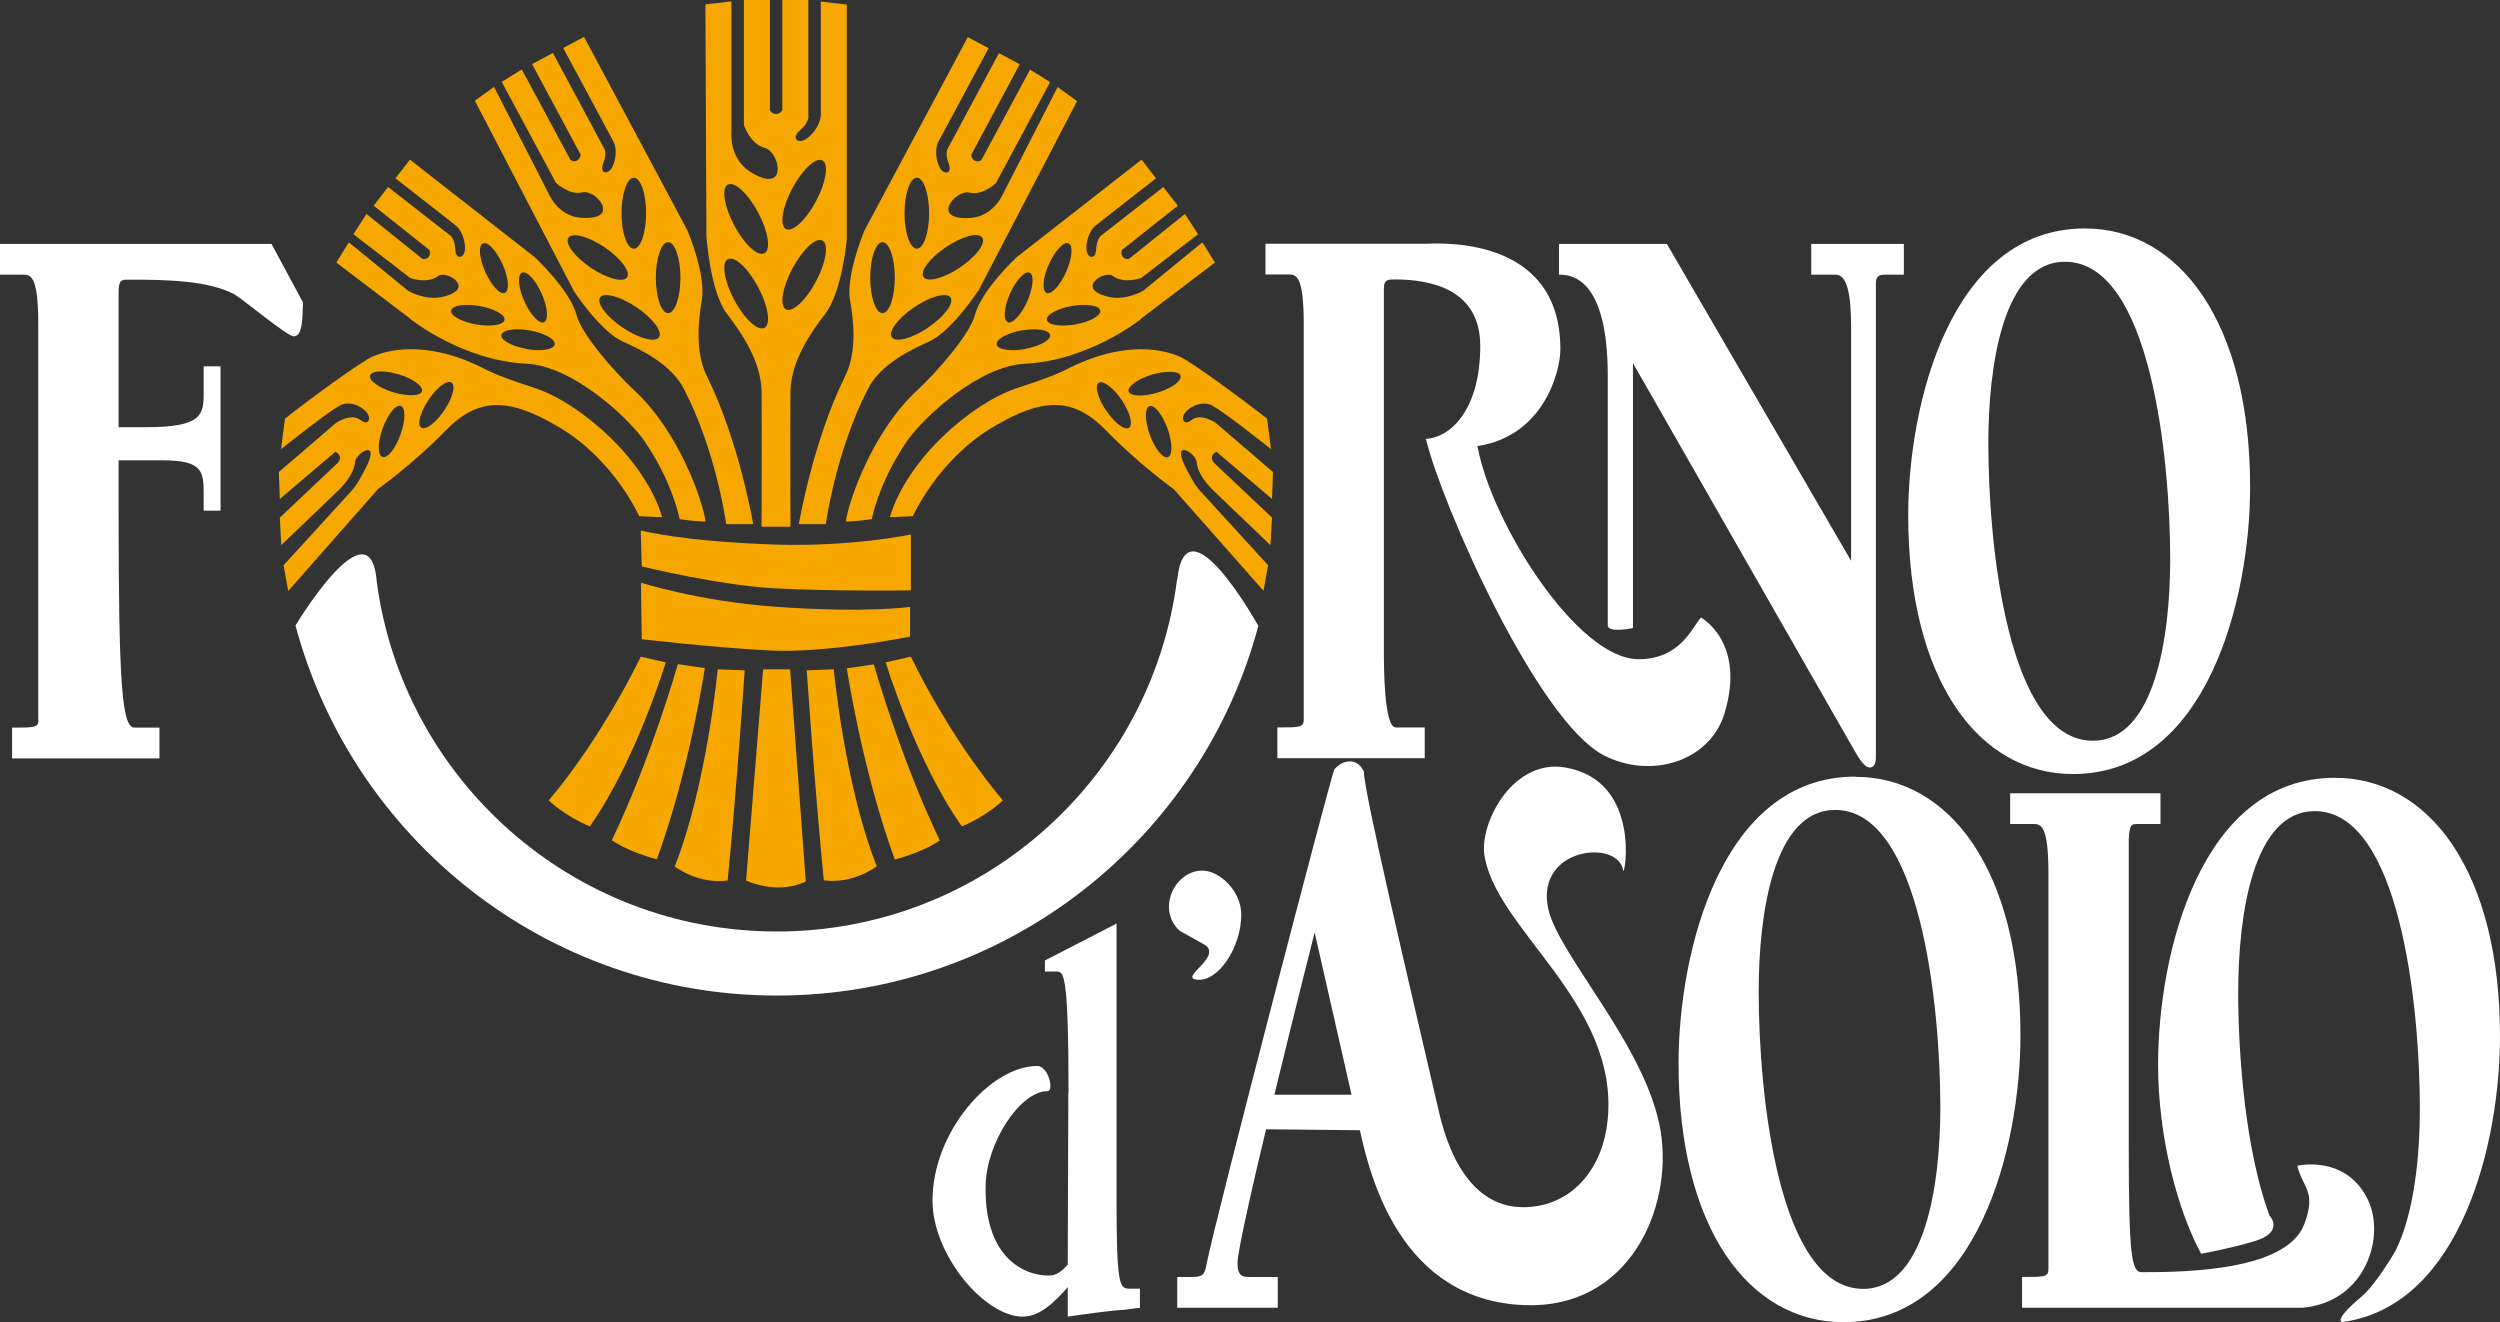 <?xml version="1.0" encoding="UTF-8"?>
<svg id="Livello_2" data-name="Livello 2" xmlns="http://www.w3.org/2000/svg" xmlns:xlink="http://www.w3.org/1999/xlink" viewBox="0 0 126.06 66.68">
  <rect x="0" y="0" width="126.06" height="66.68" fill="#333333" stroke="none"/>
  <defs>
    <style>
      .cls-1 {
        fill: #fff;
      }

      .cls-2 {
        fill: none;
      }

      .cls-3 {
        fill: #f6a800;
      }

      .cls-4 {
        clip-path: url(#clippath);
      }
    </style>
    <clipPath id="clippath">
      <rect class="cls-2" width="126.06" height="66.67"/>
    </clipPath>
  </defs>
  <g id="Livello_1-2" data-name="Livello 1">
    <g class="cls-4">
      <path class="cls-1" d="M59.35,29.23c-1.28,10.01-9.83,17.74-20.18,17.74-10.31,0-18.84-7.67-20.17-17.62-.31-4.12-4.1,2.19-4.1,2.19,2.87,10.73,12.64,18.66,24.27,18.66,11.63,0,21.42-7.91,24.28-18.64,0,0-3.65-6.58-4.09-2.32"/>
      <path class="cls-1" d="M1.94,36.28c0,.41-.18.41-1.33.41v1.55h7.43v-1.55h-1.26c-.63,0-.8-2.16-.8-11.07v-2.41h2.18c2.11,0,2.11.57,2.11,1.8v.74h.85v-7.28h-.85v1.35c0,1.11-.1,1.72-2.91,1.72h-1.38v-6.79c0-.65.15-.65.5-.65,1.91,0,4.03.04,5.34.74.48.29,2.67,2.12,2.99,2.12.5,0,.43-1.14.47-1.71l-1.59-2.95H0v1.55h1.15c.38,0,.78,0,.78,2.49v19.94Z"/>
      <path class="cls-1" d="M84.06,12.3h-5.45s0,1.55,0,1.55c.5,0,2.46,0,2.46,5.11v12.57c0,.41,1.27.14,1.27.14v-13.36s11.05,19.33,11.05,19.33c.2.33.55,1.06.9,1.06.2,0,.3-.2.3-.53V14.26c0-.41.28-.41.5-.41h.91v-1.55h-4.67v1.55h1.23c.58,0,.78.98.78,2.66v11.77l-9.29-15.98Z"/>
      <path class="cls-1" d="M60.78,47.66c.83.61-1.34,1.64-.43,1.74,1.1.12,2.24-1.66,2.24-3.28,0-1.17-1.07-2.22-1.97-2.22-1.38,0-2.32,1.94-1.14,3.03l1.3.73Z"/>
      <path class="cls-1" d="M107.34,42.33c.05-.78.12-.78.47-.78h1.13v-1.55h-7.58s0,1.55,0,1.55h1.15c.38,0,.78,0,.78,2.49v19.94c0,.41-.17.41-1.33.41v1.55h14.16c3.18-.3,4.15-3.57,3.3-5.4-.95-2.02-2.92-1.89-3.58-1.76.27,1.13.98,1.28.35,2.95-.88,2.32-5.84,2.42-8.2,2.42-.5,0-.65-.78-.65-6.29v-15.53Z"/>
      <path class="cls-1" d="M71.9,22.13c.78,3.27,5.61,14.23,8.98,15.96,2.36,1.21,5.32.32,6.07-2.1,1.11-3.61-1.18-4.85-1.18-4.85-.43.45-1.01,2.1-3.15,2.1-3.11,0-7.45-6.95-8.12-10.75,3.27-.48,4.18-3.66,4.18-4.89,0-5.81-6.26-5.31-6.79-5.31h-8.08v1.55h1.15c.38,0,.78,0,.78,2.49v19.94c0,.41-.18.41-1.33.41v1.55h7.43s0-1.55,0-1.55h-1.46c-.6,0-.6-3.11-.6-3.92V14.54c0-.45.22-.45.55-.45,1.88,0,4.31.53,4.31,3.35,0,3.15-1.44,4.61-2.74,4.69"/>
      <path class="cls-1" d="M118.14,66.66c5.96-.84,7.92-9.05,7.92-14.4,0-8.3-3.56-13.04-8.33-13.04-6.75,0-8.91,8.83-8.91,14.47,0,3.66.99,7.36,2.17,9.53,0,0,1.44-.26,2.68-.63,1.57-.47.76-1.31.76-1.31-1.22-3.33-1.57-8.13-1.57-11.23,0-3.93.75-9.15,3.86-9.15,4.29,0,5.3,9.85,5.3,15,0,2.41-.29,5.31-1.24,7.19,0,0-.97,1.67-1.67,2.26-1.58,1.34-.98,1.31-.98,1.31,0,0-.32.04,0,0"/>
      <path class="cls-1" d="M53.87,55.1l-.03,8.67c-.3.33-.57.55-.95.55-1.41,0-3.28-1.07-3.19-4.57.05-2.14,1.74-4.73,3.12-4.73.34,0,.05-1.27-.52-1.27-2.34,0-5.28,3.31-5.28,6.79,0,2.73,2.62,5.85,4.55,5.85.85,0,1.61-.72,2.27-1.49v1.49c.73-.11,2.35-.33,2.68-.33.22,0,.71-.11.96-.11v-.97h-.57c-.47,0-.61-.33-.61-4.47v-13.94l-3.61,1.86v.56h.53c.39,0,.66-.24.66,6.1"/>
      <path class="cls-1" d="M105.53,37.35c-4.29,0-5.27-9.85-5.27-15,0-3.92.75-9.16,3.87-9.15,4.29,0,5.3,9.85,5.3,15,0,3.92-.78,9.15-3.89,9.15M105.13,11.52c-6.75,0-8.91,8.83-8.91,14.47,0,8.3,3.54,13.04,8.31,13.04,6.75,0,8.93-8.83,8.93-14.47,0-8.29-3.56-13.04-8.33-13.04"/>
      <path class="cls-1" d="M93.95,64.99c-4.29,0-5.27-9.85-5.27-15,0-3.92.75-9.15,3.86-9.15,4.29,0,5.3,9.85,5.3,15,0,3.92-.78,9.15-3.89,9.15M93.55,39.16c-6.75,0-8.91,8.83-8.91,14.47,0,8.3,3.54,13.04,8.31,13.04,6.75,0,8.93-8.83,8.93-14.46,0-8.3-3.56-13.04-8.33-13.04"/>
      <path class="cls-1" d="M63.54,56.94l5.03.05c.53,2.41,2.08,8.59,8.31,8.82,5.28.2,7.48-4.89,6.86-8.75-.68-4.26-5.2-8.93-5.68-11.27-.63-3.07,3.55-3.5,3.79-1.89.06.38.96-4.53-2.92-5.2-2.53-.44-4.21,2.53-4.1,4.26.42,3.84,6.86,7.57,6.23,13.56-.24,2.3-1.66,4.17-3.94,4.34-2.59.2-3.96-2.13-4.57-4.83-1.48-6.38-3.78-16.11-3.78-17.13-.36-.77-1.14-.56-1.5-.08-.3.86-5.98,22.63-6.43,24.92-.1.57-.2.65-.8.65h-.68v1.55h5.07v-1.55h-1.38c-.35,0-.65,0-.65-.7,0-1.35,3.89-16.67,3.89-16.67l1.86,8.18h-3.97l-.64,1.75Z"/>
      <path class="cls-3" d="M38.55,12.77c.33-.18.19-1.1-.32-2.05-.51-.96-1.19-1.59-1.53-1.41-.33.17-.19,1.09.32,2.05.51.96,1.19,1.59,1.52,1.41M38.55,16.53c.33-.18.19-1.1-.32-2.05-.51-.96-1.19-1.59-1.53-1.41-.33.18-.18,1.1.32,2.05.51.96,1.19,1.59,1.52,1.41M41.15,10.14c.51-.96.65-1.88.32-2.05-.33-.18-1.01.46-1.52,1.41-.51.96-.65,1.88-.32,2.05.33.18,1.02-.46,1.52-1.41M41.15,14.18c.51-.96.65-1.88.32-2.05-.33-.18-1.01.46-1.52,1.42-.51.96-.65,1.88-.32,2.05.33.17,1.02-.46,1.52-1.42M35.57.22l1.31-.15v6.59s-.13,1.33.96,2.01c1.94,1.2,1.48-1.02.73-1.21-.75-.19-1.06-1.16-1.06-1.16V0h1.31v5.56s.11.19.31.19.32-.19.32-.19V0h1.31v5.84s.07.32-.44.75c-.46.4-.04.73.41.36.63-.51.66-1.12.66-1.12V.08s1.31.15,1.31.15v11.82s-.23,2.66-1.09,3.78c-.66.85-1.72,2.33-1.75,3.88-.02,1.55,0,6.85,0,6.85h-1.46s.02-5.3,0-6.85c-.03-1.55-1.09-3.03-1.74-3.88-.86-1.12-1.04-3.93-1.04-3.93l-.05-11.67Z"/>
      <path class="cls-3" d="M31.62,13.98c.19-.28-.32-.96-1.13-1.51-.82-.55-1.64-.77-1.83-.48-.19.28.32.96,1.13,1.51.82.55,1.64.77,1.83.48M33.23,17c.19-.28-.32-.96-1.14-1.51-.82-.55-1.64-.77-1.83-.49-.19.29.32.97,1.14,1.52.82.55,1.64.77,1.83.48M32.58,10.75c0-.99-.28-1.79-.62-1.79s-.62.8-.62,1.79c0,.99.28,1.79.62,1.79s.62-.8.62-1.79M34.31,14c0-.99-.28-1.79-.62-1.79s-.62.8-.62,1.79c0,.99.28,1.79.62,1.79s.62-.8.62-1.79M23.93,5.09l.98-.71,2.76,5.39s.46,1.13,1.63,1.21c2.07.14.75-1.45.07-1.28-.68.16-1.34-.49-1.34-.49l-2.73-5.08,1.01-.63,2.46,4.57s.18.11.33.02c.16-.08.18-.29.18-.29l-2.45-4.57,1.05-.56,2.57,4.79s.19.22-.04.79c-.2.52.28.6.49.12.29-.68.06-1.18.06-1.18l-2.56-4.77,1.05-.56,5.21,9.75s.95,2.24.73,3.51c-.16.96-.37,2.59.26,3.86,1.62,3.27,2.33,7.45,2.33,7.45h-1.36s-.5-3.68-2.14-6.83c-.65-1.25-2.17-1.97-3.06-2.37-1.17-.53-2.48-2.55-2.48-2.55l-4.99-9.59Z"/>
      <path class="cls-3" d="M20.21,20.47c-.25-.09-.65.41-.91,1.12-.26.71-.27,1.36-.02,1.45.25.09.66-.41.91-1.12.26-.71.27-1.36.02-1.45M22.77,19.29c-.21-.15-.74.24-1.16.87-.42.63-.59,1.25-.37,1.4.22.15.74-.24,1.16-.87.42-.62.59-1.25.37-1.4M20.11,18.88c-.72-.22-1.37-.2-1.45.05-.08.25.45.63,1.17.85.72.22,1.37.19,1.45-.05.07-.25-.45-.64-1.17-.85M14.53,29.79l-.23-1.29,3.18-3.48c.45-.48.52-.58.93-1.36.84-1.59-.47-.85-.51-.35-.05.7-.85,1.43-.85,1.43l-2.87,2.75-.07-1.39,2.91-2.75s.15-.14.12-.31c-.03-.17-.23-.26-.23-.26l-2.8,2.38-.05-1.36,2.88-2.47s.76-.53,1.24-.15c.43.35.61-.16.2-.5-.56-.48-1.08-.3-1.08-.3-.43.1-3.13,2.27-3.13,2.27l.2-1.54c1.31-1.04,3.86-2.89,4.41-3.13,2.09-.88,4.4.05,4.92.28,1.06.45.73.47,3.28,1.31,2.29.76,5.55,3.58,6.41,6.51l-1.16-.05s-1.24-2.83-4.04-4.49c-2.62-1.56-4.13-1.47-5.75.2-1.58,1.63-3.38,2.92-3.38,2.92l-4.51,5.12Z"/>
      <path class="cls-3" d="M48.4,13.49c.82-.55,1.33-1.23,1.13-1.51-.19-.29-1.01-.07-1.83.48-.82.55-1.33,1.23-1.13,1.51.19.28,1.01.07,1.83-.48M46.79,16.52c.82-.55,1.33-1.23,1.14-1.52-.19-.28-1.01-.06-1.83.49-.82.55-1.32,1.23-1.13,1.51.19.29,1.01.07,1.83-.48M46.23,12.54c.34,0,.62-.8.62-1.79,0-.99-.28-1.79-.62-1.79s-.62.8-.62,1.79.28,1.79.62,1.79M44.5,15.79c.34,0,.62-.8.62-1.79s-.28-1.79-.62-1.79-.62.8-.62,1.79.28,1.79.62,1.79M49.31,14.68s-1.31,2.02-2.48,2.55c-.89.4-2.41,1.12-3.06,2.37-1.63,3.15-2.13,6.83-2.13,6.83h-1.36s.71-4.19,2.33-7.45c.63-1.27.42-2.9.25-3.86-.21-1.27.73-3.5.73-3.5l5.21-9.75,1.05.56-2.56,4.77s-.23.5.06,1.18c.21.49.69.4.49-.12-.22-.57-.04-.79-.04-.79l2.57-4.79,1.05.56-2.45,4.57s.02.21.18.29c.15.09.33-.02.33-.02l2.46-4.57,1.01.63-2.73,5.09s-.66.65-1.35.48c-.69-.16-2,1.42.07,1.28,1.16-.08,1.63-1.2,1.63-1.2l2.76-5.4.98.71-4.99,9.59Z"/>
      <path class="cls-3" d="M54.22,16.36c.74-.13,1.31-.45,1.26-.7-.04-.26-.69-.36-1.43-.23-.74.13-1.31.45-1.26.7.05.26.68.36,1.43.23M51.69,17.59c.74-.13,1.31-.45,1.26-.7-.05-.26-.69-.36-1.43-.23-.74.13-1.31.45-1.26.71.04.26.68.36,1.43.23M52.77,14.77c.24.11.68-.37.99-1.06.3-.69.36-1.33.12-1.44-.24-.11-.68.37-.99,1.05-.31.69-.36,1.33-.12,1.44M50.81,16.25c.24.1.68-.37.99-1.06.3-.69.36-1.33.12-1.44-.24-.11-.68.36-.99,1.05-.31.69-.36,1.34-.12,1.44M57.53,16.09s-2.59,2.09-5.85,2.25c-2.32.11-5.13,2.72-5.93,3.88-1.46,2.12-1.79,3.96-1.79,3.96,0,0-.83.12-1.31.12.15-1.06,1.34-4.54,3.61-6.63,1.03-.96,2.66-2.84,2.9-3.79.32-1.24,2.09-2.9,2.09-2.9l6.31-4.93.73.94-3.08,2.41s-.41.36-.43,1.1c0,.53.46.65.49.09.03-.61.29-.74.29-.74l3.1-2.42.73.94-2.82,2.24s-.07.2.04.34c.11.14.31.11.31.11l2.83-2.27.66,1.02-2.87,2.21s-.86.32-1.43-.11c-.4-.3-1.95.65-.2,1.06.86.2,1.72-.3,1.72-.3l3-2.45.63,1.02-3.74,2.84Z"/>
      <path class="cls-3" d="M57.98,21.93c.26.71.67,1.21.91,1.12.25-.09.23-.74-.02-1.45-.26-.71-.67-1.21-.91-1.12-.25.09-.24.74.02,1.45M55.78,20.7c.42.63.94,1.02,1.15.87.22-.15.05-.77-.37-1.4-.42-.62-.94-1.01-1.16-.87-.21.15-.05.77.37,1.4M56.91,19.74c.08.25.72.27,1.45.06.72-.22,1.24-.6,1.17-.85-.08-.25-.72-.27-1.45-.06-.72.22-1.24.6-1.17.86M59.19,24.67s-1.8-1.29-3.38-2.93c-1.62-1.67-3.13-1.77-5.75-.2-2.79,1.67-4.03,4.49-4.03,4.49l-1.16.05c.86-2.92,4.11-5.75,6.41-6.51,2.55-.84,2.22-.86,3.28-1.31.52-.22,2.82-1.16,4.92-.28.55.23,3.1,2.1,4.41,3.13l.2,1.54s-2.7-2.17-3.13-2.27c0,0-.52-.17-1.08.3-.41.34-.23.85.2.5.48-.38,1.23.15,1.23.15l2.88,2.47-.05,1.36-2.8-2.38s-.2.08-.23.26c-.03.17.12.31.12.31l2.91,2.75-.08,1.39-2.87-2.75s-.8-.73-.85-1.43c-.04-.5-1.35-1.25-.51.35.41.78.48.88.93,1.36l3.18,3.48-.23,1.29-4.52-5.12Z"/>
      <path class="cls-3" d="M32.31,26.74l.05,1.82s3.89.96,6.76,1.11c2.88.15,6.81.1,6.81.1v-2.82s-2.97.63-6.81.51c-4.69-.15-6.81-.71-6.81-.71"/>
      <path class="cls-3" d="M45.89,30.6v1.5s-4.2.85-7.08.7c-2.88-.15-6.45-.57-6.45-.57l-.04-2.85s2.89.93,6.72,1.21c4.68.34,6.85.01,6.85.01"/>
      <path class="cls-3" d="M38.48,33.75h1.36l.79,10.7c-1.46.7-3.01-.05-3.01-.05l.86-10.65Z"/>
      <path class="cls-3" d="M36.19,33.75l1.36.05s-.4,5.95-.86,10.6c-1.51.2-2.67-.71-2.67-.71,1.61-4.04,2.17-9.94,2.17-9.94"/>
      <path class="cls-3" d="M34.18,33.49l1.36.2s-.76,5.1-2.42,9.64c-1.51-.4-2.27-.96-2.27-.96,1.97-4.09,3.33-8.88,3.33-8.88"/>
      <path class="cls-3" d="M32.31,33.11l1.26.29s-1.51,4.99-3.83,8.27c-1.31-.55-2.07-1.31-2.07-1.31,2.77-3.28,4.64-7.25,4.64-7.25"/>
      <path class="cls-3" d="M42.04,33.75l-1.36.05s.4,5.95.86,10.59c1.51.2,2.67-.71,2.67-.71-1.61-4.04-2.17-9.94-2.17-9.94"/>
      <path class="cls-3" d="M44.06,33.5l-1.36.2s.76,5.1,2.42,9.64c1.51-.4,2.27-.96,2.27-.96-1.97-4.09-3.33-8.88-3.33-8.88"/>
      <path class="cls-3" d="M45.93,33.11l-1.27.29s1.52,4.99,3.84,8.27c1.31-.55,2.07-1.31,2.07-1.31-2.77-3.28-4.64-7.25-4.64-7.25"/>
      <path class="cls-3" d="M24.01,16.36c-.74-.13-1.31-.45-1.26-.7.05-.26.69-.36,1.43-.23.74.13,1.31.45,1.26.7-.05.26-.69.36-1.43.23M26.54,17.59c-.74-.13-1.31-.45-1.26-.7.05-.26.69-.36,1.43-.23.74.13,1.31.45,1.26.71-.04.26-.69.36-1.43.23M25.46,14.77c-.24.11-.68-.37-.99-1.06-.31-.69-.36-1.33-.12-1.44.24-.11.68.37.99,1.05.31.69.36,1.33.12,1.44M27.43,16.25c-.24.1-.68-.37-.99-1.06-.31-.69-.36-1.33-.12-1.44.24-.11.68.36.99,1.05.31.69.36,1.34.12,1.44M20.7,16.09s2.59,2.09,5.85,2.25c2.32.11,5.13,2.72,5.93,3.88,1.46,2.12,1.79,3.96,1.79,3.96,0,0,.83.12,1.31.12-.15-1.06-1.34-4.54-3.61-6.63-1.03-.96-2.66-2.84-2.9-3.79-.32-1.24-2.09-2.9-2.09-2.9l-6.31-4.93-.73.94,3.08,2.41s.41.36.43,1.1c0,.53-.46.65-.49.09-.03-.61-.29-.74-.29-.74l-3.1-2.42-.73.94,2.82,2.24s.07.2-.04.34c-.11.14-.31.11-.31.11l-2.83-2.27-.66,1.02,2.87,2.21s.86.32,1.42-.11c.4-.3,1.95.65.2,1.06-.86.2-1.72-.3-1.72-.3l-3-2.45-.63,1.02,3.74,2.84Z"/>
    </g>
  </g>
</svg>